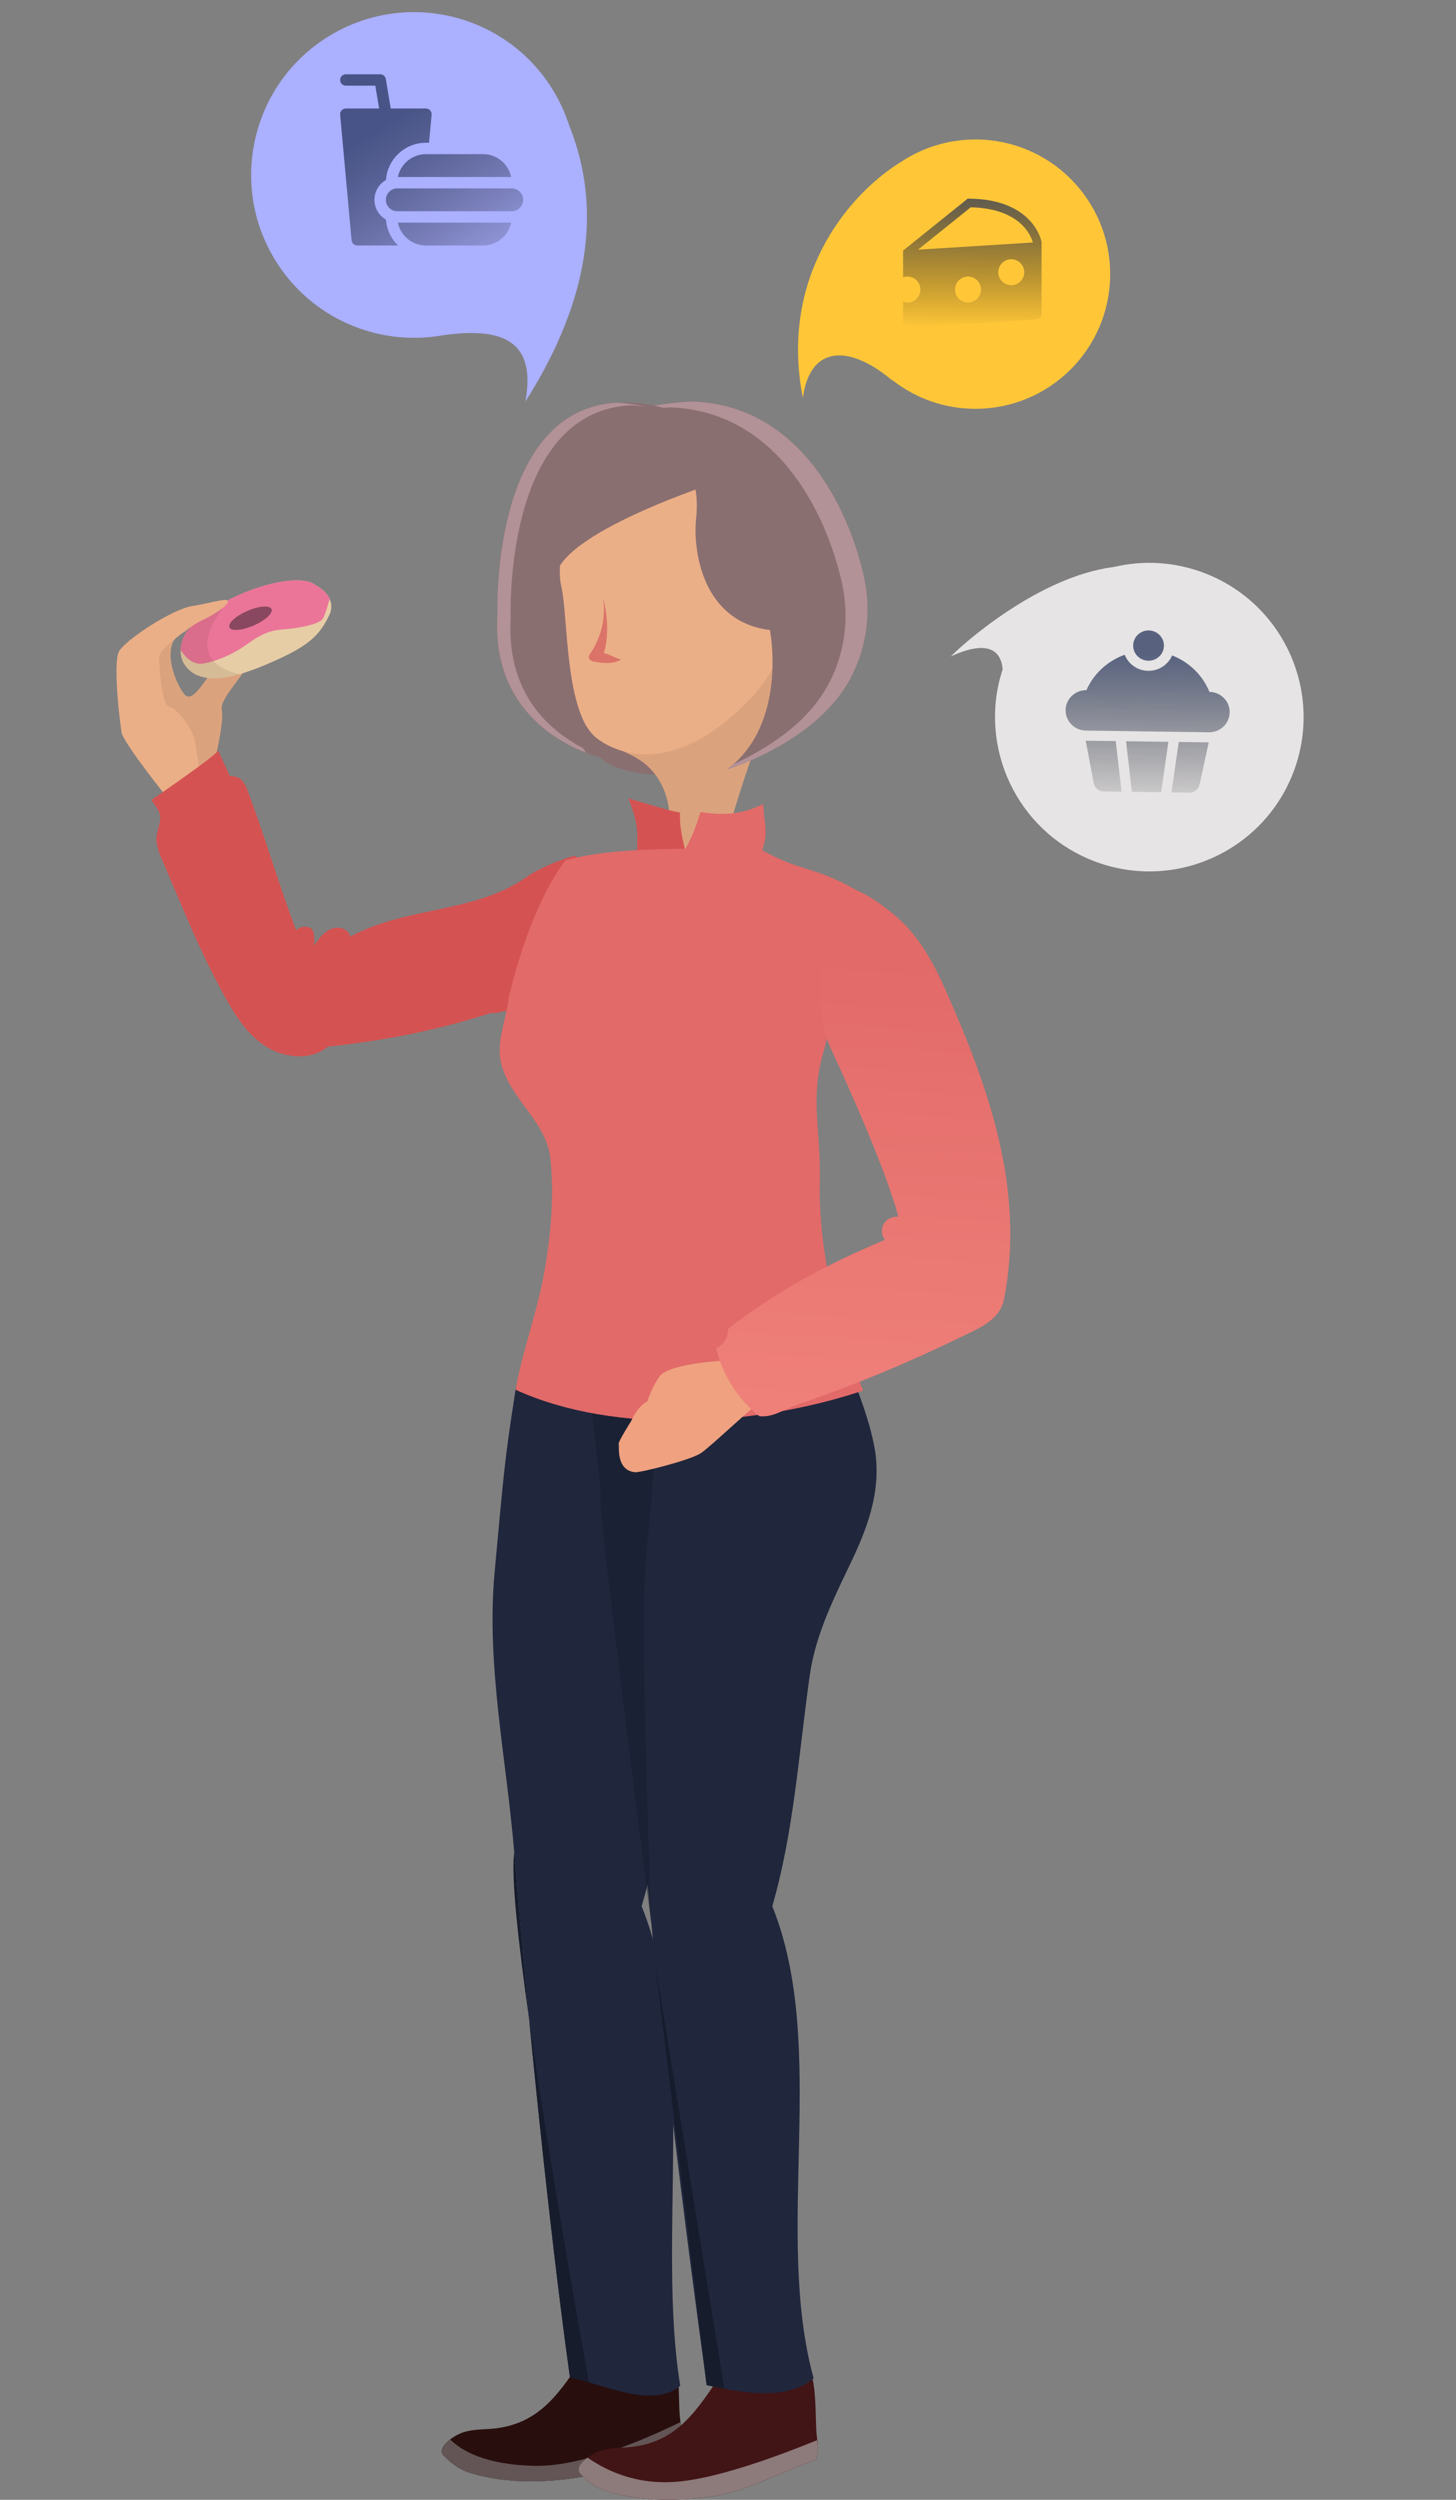 <svg width="600" height="1030" viewBox="0 0 600 1030" fill="none" xmlns="http://www.w3.org/2000/svg">
    <rect x="0" y="0" width="600" height="1030" fill="#808080" stroke="none"/>
    <g clip-path="url(#clip0)">
        <path opacity="0.31" d="M0 0.301C0.225 0.226 0.451 0.075 0.676 -3.58597e-08C0.451 0.075 0.225 0.226 0 0.301Z" transform="translate(524.277 75.341)" fill="#7B572A"/>
        <path opacity="0.31" d="M0 0.451C0.15 0.301 0.301 0.15 0.451 0C0.301 0.15 0.15 0.301 0 0.451Z" transform="translate(526.909 73.611)" fill="#7B572A"/>
        <path fill-rule="evenodd" clip-rule="evenodd" d="M79.159 133.116C52.61 137.951 24.638 126.384 9.778 101.956C-9.477 70.298 0.583 29.028 32.249 9.777C63.915 -9.475 105.196 0.582 124.452 32.24C127.263 36.861 129.448 41.686 131.034 46.618C140.812 70.995 145.855 108.78 113.03 160.417C117.544 135.345 103.612 129.713 79.159 133.116Z" transform="translate(103.49 5)" fill="#ABB0FF"/>
        <path fill-rule="evenodd" clip-rule="evenodd" d="M73.053 14.109C73.717 14.109 74.344 14.387 74.791 14.871C75.24 15.36 75.461 16.014 75.4 16.672L70.688 68.407C70.578 69.62 69.561 70.547 68.34 70.547H51.557C54.381 67.795 56.242 64.066 56.52 59.899C59.357 58.276 61.27 55.224 61.27 51.734C61.27 48.245 59.357 45.192 56.52 43.57C55.945 35.01 48.785 28.219 40.062 28.219H38.766L37.715 16.672C37.654 16.014 37.875 15.365 38.322 14.876C38.772 14.387 39.398 14.109 40.062 14.109H54.559L56.59 1.966C56.779 0.832 57.764 0 58.914 0H73.053C74.353 0 75.41 1.053 75.41 2.352C75.41 3.65 74.353 4.703 73.053 4.703H60.912L59.338 14.109H73.053ZM4.713 47.031H51.842C54.443 47.031 56.555 49.138 56.555 51.734C56.555 54.33 54.443 56.437 51.842 56.437H4.713C2.111 56.437 0 54.33 0 51.734C0 49.138 2.111 47.031 4.713 47.031ZM40.06 32.922H16.496C10.807 32.922 6.047 36.966 4.953 42.328H51.607C50.508 36.966 45.754 32.922 40.06 32.922ZM16.496 70.547C10.807 70.547 6.047 66.502 4.953 61.14H51.602C50.508 66.502 45.754 70.547 40.06 70.547H16.496Z" transform="translate(215.575 30.6) scale(-1 1)" fill="url(#paint0_linear)"/>
        <path fill-rule="evenodd" clip-rule="evenodd" d="M42.212 9.395C42.091 9.44 41.97 9.502 41.841 9.584C19.536 23.767 -7.606 57.504 1.982 106.433C5.009 84.239 21.659 84.743 38.814 99.287H39.046C48.45 106.611 60.276 110.973 73.122 110.973C103.775 110.973 128.624 86.131 128.624 55.487C128.624 24.842 103.775 0 73.122 0C61.681 0 51.046 3.462 42.212 9.395Z" transform="translate(328.863 57.47)" fill="#FFC738"/>
        <path d="M26.633 -5.10427e-09L0 21.409V32.442C0.56 32.242 1.156 32.113 1.783 32.113C4.737 32.113 7.134 34.511 7.134 37.465C7.134 40.42 4.737 42.818 1.783 42.818C1.156 42.818 0.56 42.689 0 42.489V51.61C0 52.644 0.877 53.462 1.908 53.39L55.41 49.672C56.344 49.608 57.068 48.83 57.068 47.892V17.841C57.068 17.841 53.976 -5.10427e-09 26.633 -5.10427e-09ZM26.751 42.818C23.797 42.818 21.401 40.42 21.401 37.465C21.401 34.511 23.797 32.113 26.751 32.113C29.704 32.113 32.101 34.511 32.101 37.465C32.101 40.42 29.704 42.818 26.751 42.818ZM44.584 35.681C41.631 35.681 39.234 33.284 39.234 30.329C39.234 27.375 41.631 24.977 44.584 24.977C47.538 24.977 49.935 27.375 49.935 30.329C49.935 33.284 47.538 35.681 44.584 35.681ZM6.174 21.023L27.871 3.582C48.743 4.032 52.859 15.796 53.459 18.069L6.174 21.023Z" transform="translate(372.151 81.846)" fill="url(#paint1_linear)"/>
        <path fill-rule="evenodd" clip-rule="evenodd" d="M49.082 11.294C21.026 26.564 2.011 65.094 0 70.118C11.186 58.448 18.15 59.901 21.801 67.249C23.711 100.636 51.395 127.12 85.268 127.119C120.377 127.119 148.838 98.663 148.839 63.56C148.838 28.457 120.377 0 85.267 0C71.822 0 59.352 4.173 49.082 11.294Z" transform="matrix(0.931 0.365 -0.365 0.931 417.433 205.185)" fill="#FFFCFC" fill-opacity="0.8"/>
        <path fill-rule="evenodd" clip-rule="evenodd" d="M33.803 12.485C37.305 12.485 40.143 9.69 40.142 6.243C40.142 2.795 37.304 -3.20131e-05 33.804 2.17597e-09C30.304 -9.00484e-05 27.466 2.795 27.465 6.243C27.466 9.69 30.303 12.485 33.803 12.485ZM46.784 45.779L44.096 66.588L51.465 66.588C53.481 66.588 55.213 65.189 55.611 63.242L59.156 45.779L46.784 45.779ZM25.082 45.779L27.769 66.588H39.837L42.524 45.779L25.082 45.779ZM8.451 45.779L20.822 45.779L23.511 66.588L16.141 66.588C14.126 66.588 12.393 65.189 11.996 63.242L8.451 45.779ZM43.576 10.163C50.486 12.752 56.202 17.991 59.157 24.97C63.825 24.97 67.607 28.695 67.606 33.294C67.607 37.892 63.825 41.617 59.157 41.617L8.452 41.617C3.781 41.617 0.001 37.893 1.25731e-07 33.294C-0.001 28.695 3.781 24.97 8.451 24.97C11.404 17.991 17.121 12.752 24.03 10.163C25.602 13.963 29.38 16.647 33.804 16.647C38.228 16.647 42.005 13.963 43.576 10.163Z" transform="translate(507.19 260.231) scale(-1 1) rotate(-0.793)" fill="url(#paint2_linear)"/>
        <path d="M36.8 144.328C23.813 139.343 -2.162 124.631 0.144 87.546C0.144 87.546 -3.133 2.797 49.484 -1.44948e-08C56.342 0.365 64.11 2.006 72.789 5.289L67.57 7.235L91.239 30.762C91.239 30.762 21.203 52.284 18.533 71.921C18.593 71.86 10.886 108.155 36.8 144.328Z" transform="translate(204.854 165.964)" fill="#8A6F71"/>
        <path d="M3.70418e-06 15.138C29.192 8.025 41.511 26.324 39.145 48.15C37.749 60.917 41.451 90.707 69.55 94.172C69.55 94.172 77.136 132.534 52.071 151.502C52.071 151.502 84.237 141.775 99.652 119.098C108.876 105.541 111.79 88.701 108.33 72.651C103.232 48.758 84.601 2.006 37.931 0C37.931 0 0.91 1.034 3.70418e-06 15.138Z" transform="translate(247.724 165.417)" fill="#8A6F71"/>
        <path d="M98.101 32.547C98.526 37.046 99.133 38.809 97.859 43.125C83.718 47.624 71.095 55.467 56.408 57.838C41.782 60.209 26.61 60.331 12.348 56.197C7.492 54.798 4.397 52.488 0.817 48.901C-2.157 45.922 3.669 41.545 7.432 39.843C11.255 38.14 15.564 38.14 19.752 37.897C40.689 36.438 48.761 22.577 59.624 6.527C60.717 4.946 61.87 3.365 63.509 2.453C65.329 1.42 67.453 1.359 69.517 1.237C76.435 0.933 89.059 -2.41 93.793 3.365C98.466 8.898 97.434 25.556 98.101 32.547Z" transform="translate(182.031 962.911)" fill="#280E0D"/>
        <path d="M97.856 8.025C83.715 12.524 71.092 20.366 56.405 22.738C41.779 25.108 26.546 25.23 12.345 21.096C7.55 19.698 4.394 17.387 0.814 13.8C-1.189 11.794 0.814 9.119 3.484 7.113C7.975 11.612 17.746 17.57 38.259 17.995C56.344 18.36 80.377 8.755 98.341 0C98.705 2.797 98.887 4.62 97.856 8.025Z" transform="translate(182.033 998.011)" fill="#635556"/>
        <path d="M9.543 29.064C4.749 59.34 4.445 65.906 0.865 104.389C-2.716 142.873 5.78 181.599 8.936 220.144C14.034 283.067 23.138 373.835 31.877 436.332C46.382 439.494 65.863 449.343 77.333 439.859C67.501 379.185 84.737 300.09 61.432 242.212C81.278 173.514 91.352 96.546 71.992 27.726C69.261 18.059 65.681 8.271 58.58 1.219C51.48 -5.772 11.121 19.154 9.543 29.064Z" transform="translate(202.979 543.197)" fill="#20263C"/>
        <path d="M24.579 149.01C21.848 148.219 19.238 147.49 16.75 146.943C10.924 104.994 4.916 50.4 -7.40835e-06 2.96853e-05C8.072 57.148 21.18 130.285 24.579 149.01Z" transform="translate(218.106 832.526)" fill="#161C2C"/>
        <path d="M0.346 1.48426e-05C2.046 20.731 4.17 44.441 6.537 69.185C1.924 36.66 -1.049 9.241 0.346 1.48426e-05Z" transform="translate(211.569 763.28)" fill="#161C2C"/>
        <path d="M98.101 32.547C98.526 37.046 99.133 38.809 97.859 43.125C83.718 47.624 71.095 55.467 56.408 57.838C41.782 60.209 26.61 60.331 12.348 56.197C7.492 54.798 4.397 52.488 0.817 48.901C-2.157 45.922 3.669 41.545 7.432 39.843C11.255 38.14 15.564 38.14 19.752 37.897C40.689 36.438 48.761 22.577 59.624 6.527C60.717 4.946 61.87 3.365 63.509 2.453C65.329 1.42 67.453 1.359 69.517 1.237C76.435 0.933 89.059 -2.41 93.793 3.365C98.466 8.898 97.434 25.556 98.101 32.547Z" transform="translate(238.411 970.51)" fill="#411415"/>
        <path d="M108.83 64.14C107.07 71.739 104.096 79.096 100.759 86.209C93.294 101.955 85.344 117.275 82.916 134.723C78.364 167.067 76.362 199.167 67.501 229.625C90.805 287.502 67.986 364.044 84.555 424.171C73.145 433.655 54.999 430.129 40.494 426.967C31.755 364.469 20.163 270.419 15.065 207.496C14.58 201.294 14.094 195.093 13.609 188.892C11.303 156.549 3.959 124.023 6.994 91.741C8.996 70.098 -4.841 37.451 1.835 16.78C22.166 15.382 59.854 24.258 79.699 21.036C87.892 19.698 87.892 1.764 96.146 0.001C96.692 -0.121 103.247 18.786 103.914 20.549C106.463 27.663 108.709 34.897 109.923 42.375C111.015 49.792 110.469 57.087 108.83 64.14Z" transform="translate(250.743 555.784)" fill="#20263C"/>
        <path opacity="0.5" d="M24.912 220.227C24.912 220.227 2.943 49.574 3.975 45.075C5.006 40.576 -2.216 -3.379 0.697 0.208C3.55 3.795 25.094 -0.461 26.915 7.382C28.736 15.224 23.517 53.221 22.181 80.458C20.846 107.694 24.912 220.227 24.912 220.227Z" transform="translate(243.444 572.417)" fill="#161C2C"/>
        <path d="M0 -1.48426e-05L21.059 172.842L28.342 174.301L0 -1.48426e-05Z" transform="translate(270.117 809.91)" fill="#161C2C"/>
        <path d="M13.352 0L0 18.543C0 18.543 12.259 84.567 32.772 93.017C53.285 101.468 81.87 93.017 81.87 93.017C81.87 93.017 62.692 37.693 60.932 34.653C59.172 31.614 13.352 0 13.352 0Z" transform="translate(219.744 222.565)" fill="#8A6F71"/>
        <path d="M16.544 8.512C11.265 32.587 6.045 56.602 0.765 80.677C-0.448 86.148 -0.327 92.167 1.918 97.274C5.924 106.393 16.666 107.974 25.041 113.384C37.543 121.47 41.184 140.438 32.627 152.598C41.063 153.57 50.106 153.266 58.541 154.239C64.307 131.258 72.014 107.123 82.089 85.662C90.039 86.148 98.232 81.832 102.116 74.84C104.18 71.132 104.908 66.086 102.056 62.924C100.356 61.1 97.747 60.371 95.319 60.371C92.892 60.371 90.403 61.1 88.037 61.83C95.805 53.197 95.987 38.484 90.161 28.453C84.334 18.422 74.199 11.613 63.7 6.567C56.053 2.919 47.86 -0.06 39.424 0.001C30.989 0.001 18.365 0.183 16.544 8.512Z" transform="translate(238.583 199.766)" fill="#DBA37D"/>
        <path fill-rule="evenodd" clip-rule="evenodd" d="M7.321 12.11C7.321 12.11 -2.45 42.508 0.584 55.275C3.619 68.042 1.798 108.045 15.575 118.259C22.19 123.183 46.101 135.768 78.874 101.297C111.646 66.826 87.37 8.462 87.37 8.462C87.37 8.462 30.444 -12.816 7.321 12.11Z" transform="translate(230.693 186.197)" fill="#EBAF87"/>
        <path d="M3.641 18.907C3.581 21.461 3.277 24.014 3.823 26.507C4.309 28.999 20.149 31.735 22.516 32.647C29.859 35.322 20.452 18.725 21.302 5.836C17.661 5.228 14.019 4.195 3.70418e-06 0C2.852 7.295 3.884 10.822 3.641 18.907Z" transform="translate(258.95 328.957)" fill="#D45352"/>
        <path d="M59.961 42.856C40.116 46.078 20.27 48.206 0 49.604C5.219 33.554 12.017 18.112 20.756 3.643C25.975 -4.929 37.87 3.4 45.031 10.452C52.132 17.504 55.713 27.292 58.444 36.959C58.929 38.904 59.475 40.85 59.961 42.856Z" transform="translate(270.42 533.964)" fill="#4C0F10"/>
        <path d="M34.411 54.952C34.411 54.952 38.356 39.267 37.263 34.16C36.171 29.053 50.675 16.104 49.826 10.693C48.976 5.222 45.638 7.714 38.902 12.456C32.165 17.198 25.975 32.944 21.787 27.777C17.6 22.609 12.017 6.863 20.877 2.668C29.738 -1.527 9.468 0.48 9.468 0.48L0.121 24.129L2.31511e-07 41.456L14.99 66.807" transform="translate(54.123 258.198)" fill="#DBA37D"/>
        <path d="M61.635 13.505C57.266 23.171 52.168 27.305 36.813 33.993C21.459 40.68 12.174 41.896 5.74 38.552C-2.877 33.202 0.764 25.116 0.764 25.116C1.735 19.584 11.445 11.559 24.615 5.784C38.331 -0.174 51.257 -1.633 55.506 1.893C56.719 2.561 64.002 6.392 61.635 13.505Z" transform="translate(74.421 239.155)" fill="#E7CDA6"/>
        <path d="M61.478 7.668C60.447 11.194 59.415 14.599 58.687 15.754C57.048 18.429 47.277 19.888 42.786 20.192C38.295 20.496 34.35 21.347 28.221 25.785C22.091 30.284 15.779 33.081 9.589 34.297C4.491 35.269 1.032 30.345 0 28.643C0 28.399 0.061 28.096 0.061 27.852C0.243 26.211 0.728 25.116 0.728 25.116C1.699 19.584 11.41 11.559 24.579 5.784C38.295 -0.174 51.222 -1.633 55.47 1.893C55.47 1.893 55.531 1.893 55.531 1.953C56.562 2.501 59.961 4.385 61.478 7.668Z" transform="translate(74.394 239.093)" fill="#EB7599"/>
        <path opacity="0.1" d="M24.311 30.641C16.058 33.012 10.231 32.89 5.74 30.58C-2.877 25.23 0.764 17.144 0.764 17.144C1.614 12.22 9.26 5.472 20.063 -3.71066e-06C11.567 10.335 3.313 25.716 24.311 30.641Z" transform="translate(74.359 247.126)" fill="#3B2213"/>
        <path d="M9.47 6.564C14.7 6.564 18.94 5.095 18.94 3.282C18.94 1.469 14.7 0 9.47 0C4.24 0 0 1.469 0 3.282C0 5.095 4.24 6.564 9.47 6.564Z" transform="matrix(0.917 -0.398 0.397 0.918 93.238 255.487)" fill="#8A4860"/>
        <path d="M20.447 80.847C20.447 80.847 5.153 61.818 2.24 55.252C1.876 54.34 -1.826 25.827 1.148 21.024C4.061 16.221 22.996 3.819 31.067 2.542C39.139 1.266 45.511 -0.984 45.936 0.475C46.361 1.934 40.535 5.947 35.376 8.318C30.218 10.689 17.352 20.72 17.473 23.456C17.595 26.192 18.505 43.701 21.661 44.066C24.817 44.43 31.007 52.699 32.099 57.441C33.131 62.183 34.284 71.241 34.284 71.241L20.447 80.847Z" transform="translate(48 247.198)" fill="#EBAF87"/>
        <path d="M170.901 99.34C172.418 97.516 173.814 95.692 175.149 93.747C176.181 92.227 177.152 90.707 178.123 89.126C178.244 88.883 178.366 88.701 178.487 88.457C178.608 85.722 179.094 83.29 180.308 80.676C181.339 78.365 182.796 76.42 184.495 74.778C185.284 72.651 186.013 70.462 186.619 68.334C187.105 66.693 187.59 65.051 188.015 63.41C188.076 63.288 188.137 63.045 188.197 62.741C188.258 62.376 188.379 61.951 188.44 61.768C188.683 60.613 188.926 59.458 189.168 58.242C189.108 57.938 189.047 57.573 188.986 57.269C188.926 56.965 188.865 56.722 188.744 56.418C188.501 55.749 188.197 55.02 187.894 54.351C187.59 53.682 187.287 53.075 186.984 52.467C186.862 52.223 186.741 51.98 186.619 51.858C185.891 50.825 185.102 49.852 184.253 48.94C184.07 48.697 183.828 48.515 183.646 48.272C183.16 47.846 182.614 47.42 182.128 46.995C179.458 46.083 176.666 45.049 174.239 43.53C166.592 45.901 159.491 48.819 154.393 52.406C133.031 67.361 104.75 64.443 81.87 76.906C80.959 73.623 77.136 72.407 73.98 73.745C70.824 75.022 68.7 78.001 66.758 80.736C67.304 78.669 67.244 74.292 65.362 73.319C63.481 72.347 60.932 72.772 59.536 74.353C52.011 54.29 47.156 37.024 39.63 16.962C38.78 14.713 37.688 12.22 35.443 11.308C33.986 10.761 33.622 10.943 32.044 10.578C31.558 8.998 27.917 1.581 27.431 -1.85533e-06C27.856 1.459 2.428 18.786 -2.31511e-07 20.549C1.274 23.163 3.823 25.169 3.52 28.574C3.277 31.006 2.245 33.316 2.003 35.748C1.699 39.213 3.095 42.557 4.491 45.718C12.017 63.166 18.996 80.919 27.978 97.638C32.59 106.27 37.506 115.268 45.395 121.044C53.285 126.88 65.18 128.522 72.645 122.199C94.979 119.949 117.373 115.572 138.736 108.702C140.92 107.973 141.163 108.824 143.348 108.094C145.108 107.486 145.958 107.669 147.778 107.365C147.839 108.216 147.839 109.067 147.839 109.979C148.507 109.249 149.235 108.52 150.024 107.79C155.607 102.866 163.193 100.13 170.901 99.34Z" transform="translate(62.5 309.016)" fill="#D45352"/>
        <path d="M5.832 3.71066e-06C7.167 7.964 5.286 16.354 0.734 23.041C0.37 23.589 -0.055 24.257 0.006 24.926C0.188 26.081 1.523 26.507 2.676 26.689C6.257 27.236 10.323 27.723 13.297 25.656C10.202 24.926 9.291 23.771 6.196 23.041C8.442 16.05 7.713 6.991 5.832 3.71066e-06Z" transform="translate(242.619 246.032)" fill="#DC7369"/>
        <path d="M149.725 241.723C106.575 256.131 47.889 260.265 6.559 241.358C9.351 225.49 15.238 210.17 18.151 194.181C21.064 178.252 22.581 162.02 20.882 145.848C20.032 137.58 14.692 130.528 9.715 123.84C4.799 117.153 -0.177 109.675 0.005 101.285C0.126 94.051 2.979 86.877 3.768 79.642C3.768 79.642 11.718 43.347 27.133 23.224C29.257 22.616 31.442 22.13 33.748 21.643C47.828 18.847 64.942 18.603 76.595 18.421C80.418 11.308 81.086 8.329 82.785 3.283C92.01 4.803 99.657 4.438 108.578 -7.42132e-06C109.185 10.153 110.763 11.186 108.214 19.09C124.782 28.148 128.605 25.473 145.173 34.471C138.983 56.053 139.529 81.04 133.339 102.562C127.816 121.773 132.368 134.48 131.943 154.481C131.154 184.636 138.983 213.635 149.725 241.723Z" transform="translate(205.902 331.267)" fill="#E26A69"/>
        <path d="M58.764 13.279C56.337 13.705 38.191 31.457 33.761 34.315C29.33 37.172 8.817 42.34 6.754 42.096C-1.257 41.245 0.381 31.275 0.017 30.484C-0.347 29.694 5.176 21 5.176 21C5.176 21 8.756 12.793 13.612 12.428C18.467 12.063 42.318 -1.19 46.93 0.087" transform="translate(254.927 564.514)" fill="#F0A280"/>
        <path d="M38.113 0.08C36.96 -0.346 10.499 0.809 6.19 6.524C1.942 12.239 7.40835e-06 20.629 7.40835e-06 20.629L28.524 24.033L41.694 6.889L38.113 0.08Z" transform="translate(265.687 560.508)" fill="#F0A280"/>
        <path d="M33.501 213.528C56.198 205.746 78.471 196.566 100.077 186.048C108.148 182.096 116.887 178.874 118.647 169.998C127.265 125.435 112.821 83.912 94.432 42.449C89.395 31.141 83.205 19.955 73.737 11.991C64.209 4.087 60.568 2.932 55.895 0.561C51.465 -1.688 41.39 3.236 40.116 8.039C38.841 12.842 39.994 17.888 41.208 22.752C45.881 41.72 39.266 49.623 47.52 67.375C55.531 84.641 70.157 117.532 75.073 136.074C72.766 135.831 70.096 137.108 69.004 139.114C67.911 141.12 68.093 143.795 69.55 145.619C46.488 155.225 24.518 166.898 4.916 182.34C4.855 185.987 3.338 188.723 7.40835e-06 190.182C2.488 201.065 8.982 211.4 17.782 218.27C23.608 218.878 27.796 215.473 33.501 213.528Z" transform="translate(295.122 365.238)" fill="url(#paint3_linear)"/>
        <path d="M97.858 8.207C83.717 12.706 71.033 20.549 56.407 22.92C41.781 25.291 26.608 25.413 12.347 21.278C7.552 19.88 4.396 17.57 0.816 13.983C-1.248 11.916 0.937 9.18 3.668 7.174C9.737 11.308 22.724 19.09 42.206 16.962C59.199 15.138 83.717 5.958 98.282 -2.96853e-05C98.707 2.918 98.889 4.742 97.858 8.207Z" transform="translate(238.411 1005.43)" fill="#8D7A7A"/>
        <path d="M3.70418e-06 15.138C29.192 8.025 41.511 26.324 39.145 48.15C37.749 60.917 41.451 90.707 69.55 94.172C69.55 94.172 77.136 132.534 52.071 151.502C52.071 151.502 84.237 141.775 99.652 119.098C108.876 105.541 111.79 88.701 108.33 72.651C103.232 48.758 84.601 2.006 37.931 0C37.931 0 0.91 1.034 3.70418e-06 15.138Z" transform="translate(247.724 165.417)" fill="#8A6F71"/>
        <path d="M88.121 119.098C80.413 130.406 68.518 138.553 58.504 143.842C48.551 149.131 40.48 151.563 40.48 151.563C41.39 150.834 42.3 150.104 43.15 149.374C45.092 148.463 47.216 147.429 49.401 146.274C59.354 140.985 71.31 132.899 79.017 121.53C88.242 107.973 91.155 91.132 87.696 75.082C82.537 51.19 63.906 4.438 17.236 2.432C17.236 2.432 8.861 2.675 7.40835e-06 4.377C11.167 0.426 26.339 0 26.339 0C73.07 2.006 91.641 48.758 96.799 72.651C100.198 88.64 97.285 105.541 88.121 119.098Z" transform="translate(259.314 165.417)" fill="#B29197"/>
        <path d="M0.147 87.638C0.147 87.638 -4.223 -25.502 78.315 5.321L73.095 7.267L96.764 30.795C96.764 30.795 26.729 52.377 24.058 71.953C24.058 71.953 16.047 109.768 43.904 146.61C43.904 146.671 -2.948 136.944 0.147 87.638Z" transform="translate(204.85 165.811)" fill="#8A6F71"/>
        <path d="M5.606 88.64C3.664 119.949 21.81 135.331 35.404 142.322C35.89 142.991 36.315 143.66 36.8 144.328C23.813 139.343 -2.162 124.631 0.144 87.546C0.144 87.546 -3.133 2.797 49.484 7.2474e-09C53.186 0.182 57.192 0.79 61.44 1.763C59.195 1.398 57.01 1.155 54.946 1.094C2.329 3.891 5.606 88.64 5.606 88.64Z" transform="translate(204.854 165.903)" fill="#B29197"/>
    </g>
    <defs>
        <linearGradient id="paint0_linear" x2="1" gradientUnits="userSpaceOnUse" gradientTransform="matrix(-48.429 71.93 -818.105 -521.812 457.481 276.814)">
            <stop stop-color="#223159" stop-opacity="0.72"/>
            <stop offset="1" stop-opacity="0"/>
        </linearGradient>
        <linearGradient id="paint1_linear" x2="1" gradientUnits="userSpaceOnUse" gradientTransform="matrix(-0.302 53.242 -60.681 -0.344 58.875 0.172)">
            <stop stop-color="#223159" stop-opacity="0.72"/>
            <stop offset="1" stop-opacity="0"/>
        </linearGradient>
        <linearGradient id="paint2_linear" x2="1" gradientUnits="userSpaceOnUse" gradientTransform="matrix(-0.358 68.396 -156.762 -0.795 112.184 10.56)">
            <stop stop-color="#223159" stop-opacity="0.72"/>
            <stop offset="1" stop-opacity="0"/>
        </linearGradient>
        <linearGradient id="paint3_linear" x2="1" gradientUnits="userSpaceOnUse" gradientTransform="translate(-50.376 210.066) scale(216.973 217.352) rotate(-86.874)">
            <stop stop-color="#EF8079"/>
            <stop offset="0.864" stop-color="#E26A69"/>
        </linearGradient>
        <clipPath id="clip0">
            <rect width="600" height="1030" fill="white"/>
        </clipPath>
    </defs>
</svg>
